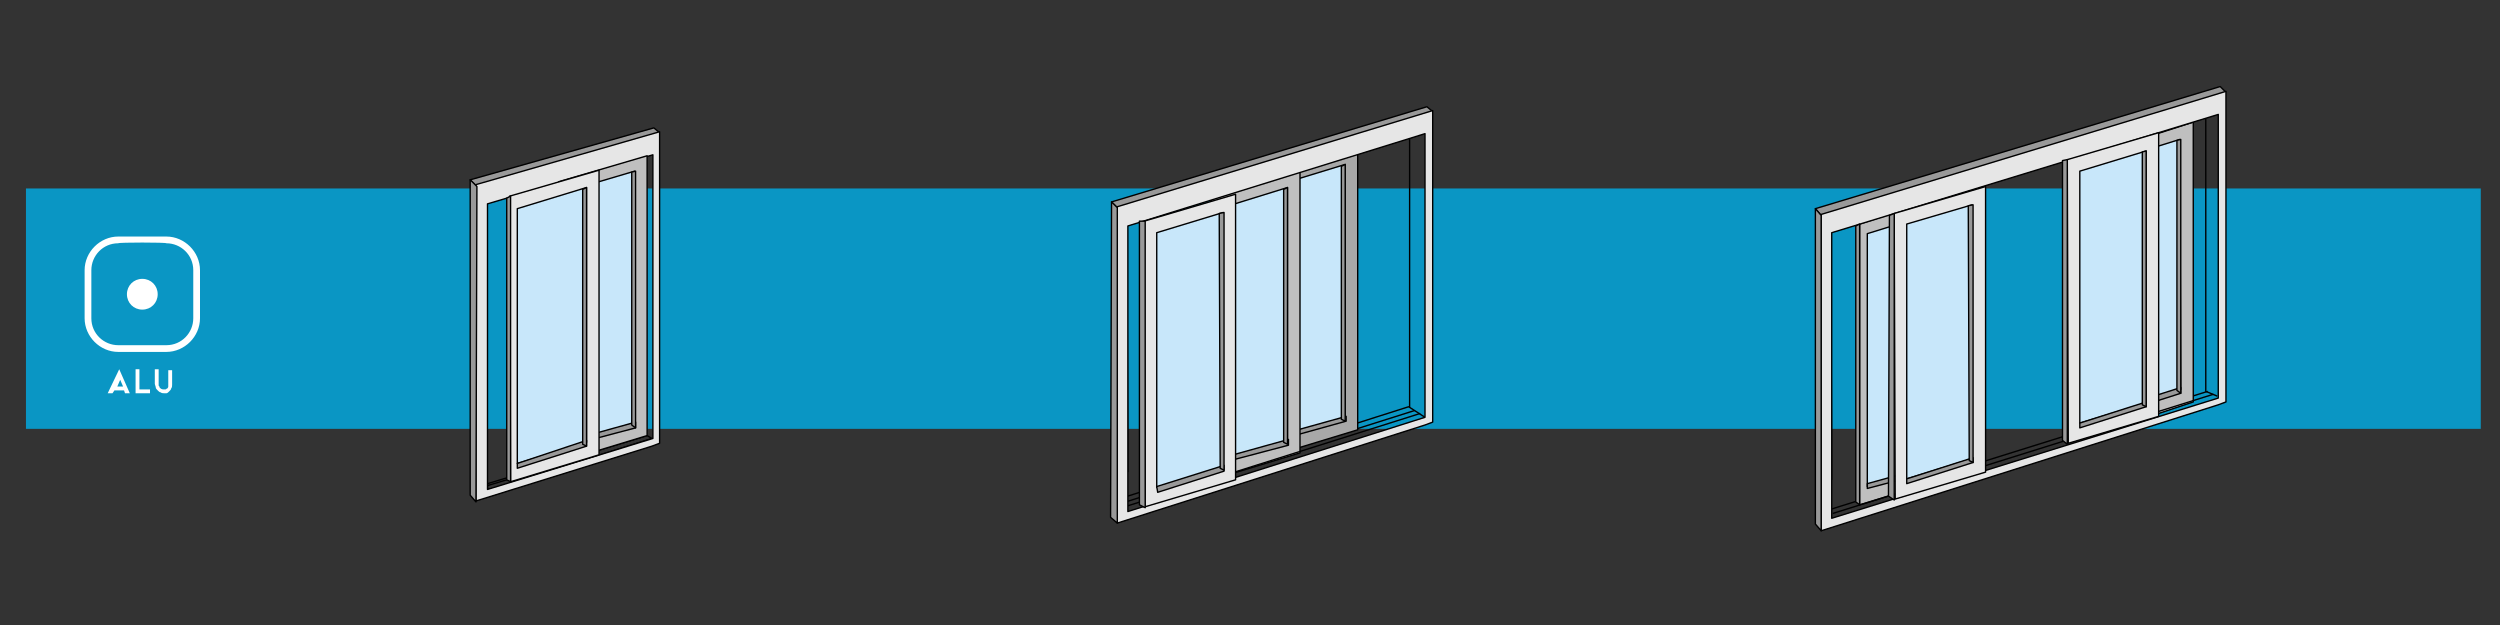 <?xml version="1.0" encoding="utf-8"?>
<!-- Generator: Adobe Illustrator 24.3.0, SVG Export Plug-In . SVG Version: 6.00 Build 0)  -->
<svg version="1.1" id="Calque_1" xmlns="http://www.w3.org/2000/svg" xmlns:xlink="http://www.w3.org/1999/xlink" x="0px" y="0px"
	 viewBox="0 0 260 65" style="enable-background:new 0 0 260 65;" xml:space="preserve">
<rect x="0" y="0" width="260" height="65" fill="#333333" stroke="none"/>
<style type="text/css">
	.st0{fill:#0A96C4;}
	.st1{fill:#FFFFFF;}
	.st2{fill:none;stroke:#000000;stroke-width:0.145;stroke-linejoin:round;}
	.st3{fill:#999999;stroke:#000000;stroke-width:0.145;stroke-linejoin:round;}
	.st4{fill:#E6E6E6;stroke:#000000;stroke-width:0.145;stroke-linejoin:round;}
	.st5{fill:#808080;stroke:#000000;stroke-width:0.145;stroke-linejoin:round;}
	.st6{fill:#BFBFBF;stroke:#000000;stroke-width:0.145;stroke-linejoin:round;}
	.st7{fill:#C8E7FA;stroke:#000000;stroke-width:0.145;stroke-linejoin:round;}
	.st8{fill:#A8A8A8;stroke:#000000;stroke-width:0.145;stroke-linejoin:round;}
</style>
<rect x="2.7" y="19.6" class="st0" width="255.3" height="25"/>
<g>
	<path class="st1" d="M14.8,32.2L14.8,32.2c-0.9,0-1.6-0.7-1.6-1.6l0,0c0-0.9,0.7-1.6,1.6-1.6l0,0c0.9,0,1.6,0.7,1.6,1.6l0,0
		C16.4,31.5,15.7,32.2,14.8,32.2z"/>
	<path class="st1" d="M17.3,36.6h-5c-1.9,0-3.5-1.6-3.5-3.5v-5c0-1.9,1.6-3.5,3.5-3.5h5c1.9,0,3.5,1.6,3.5,3.5v5
		C20.8,35,19.2,36.6,17.3,36.6z M12.3,25.3c-1.6,0-2.8,1.3-2.8,2.8v5c0,1.6,1.3,2.8,2.8,2.8h5c1.6,0,2.8-1.3,2.8-2.8v-5
		c0-1.6-1.3-2.8-2.8-2.8C17.3,25.2,12.3,25.2,12.3,25.3z"/>
</g>
<g>
	<g>
		<path class="st1" d="M11.9,40.6l-0.2,0.3h-0.5l1.2-2.5l1.1,2.5H13l-0.1-0.3H11.9z M12.5,39.5l-0.3,0.7h0.6L12.5,39.5z"/>
		<path class="st1" d="M14.1,40.9v-2.5h0.4v2.1h1.1v0.4H14.1L14.1,40.9z"/>
		<path class="st1" d="M17.1,40.9c-0.1,0-0.3,0-0.4-0.1c-0.1,0-0.2-0.1-0.3-0.2c-0.1-0.1-0.2-0.2-0.2-0.3s-0.1-0.3-0.1-0.4v-1.5h0.4
			v1.5c0,0.1,0,0.2,0,0.2s0.1,0.1,0.1,0.2c0.1,0.1,0.2,0.2,0.4,0.2c0.1,0,0.1,0,0.2,0s0.1-0.1,0.2-0.1c0,0,0.1-0.1,0.1-0.2
			s0-0.1,0-0.2v-1.5h0.4V40c0,0.1,0,0.3-0.1,0.4c0,0.1-0.1,0.2-0.2,0.3s-0.2,0.2-0.3,0.2C17.4,40.9,17.2,40.9,17.1,40.9z"/>
	</g>
</g>
<g>
	<g>
		<polygon class="st2" points="67.3,45.3 50.7,50.3 50.7,50.9 51.7,50.7 67.8,45.6 		"/>
		<polyline class="st3" points="68.6,13.8 49.6,19.4 48.9,18.7 68,13.3 68.6,13.8 		"/>
		<line class="st2" x1="50.6" y1="21.6" x2="50.6" y2="46.9"/>
		<path class="st4" d="M50.7,50.9l0-29.7l17.2-5.1v29.5L50.7,50.9L50.7,50.9z M67.8,46.4l0.8-0.3l0,0V13.7l0,0l-19.1,5.5v0v32.9
			L67.8,46.4L67.8,46.4z"/>
		<polygon class="st3" points="49.5,52.2 49.6,19.4 48.9,18.7 48.9,51.5 		"/>
	</g>
	<g>
		<line class="st2" x1="58" y1="19" x2="58.1" y2="44"/>
		<line class="st5" x1="59.3" y1="21.3" x2="59.3" y2="42.6"/>
		<g>
			<path class="st6" d="M58.1,18.9l0,29.2l9.2-2.8l0-29.1L58.1,18.9z"/>
		</g>
		<polygon class="st7" points="66,44.1 66,17.8 58.9,19.9 58.9,46.2 		"/>
		<polygon class="st3" points="66.1,44.5 66.1,43.9 58.9,45.9 58.9,46.4 		"/>
		<polygon class="st3" points="66.1,44.5 66.1,17.8 65.7,17.9 65.7,44.2 		"/>
	</g>
	<g>
		<line class="st5" x1="54.2" y1="23.1" x2="54.2" y2="44.5"/>
		<g>
			<path class="st4" d="M53,20.4l0.1,29.7l9.2-2.8l0-29.6L53,20.4z"/>
		</g>
		<polygon class="st7" points="61,46 61,19.5 53.8,21.7 53.8,48.2 		"/>
		<polygon class="st3" points="61,46.4 61,45.8 53.8,48.2 53.8,48.7 		"/>
		<polygon class="st3" points="61,46.4 61,19.5 60.6,19.7 60.6,46.2 		"/>
	</g>
	<polygon class="st3" points="53.1,50.1 53.1,20.4 52.7,20.6 52.7,49.9 	"/>
	<line class="st2" x1="52.7" y1="49.9" x2="50.7" y2="50.5"/>
</g>
<g>
	<line class="st2" x1="147.1" y1="42.7" x2="115.8" y2="52.6"/>
	<polyline class="st2" points="115.7,52.1 146.5,42.3 148.2,43.4 	"/>
	<g>
		<line class="st2" x1="131.9" y1="18.3" x2="131.9" y2="43.4"/>
		<line class="st5" x1="133.2" y1="20.6" x2="133.2" y2="42"/>
		<g>
			<path class="st8" d="M132,18.3l0,29.2l9.2-2.8l0-29.1L132,18.3z"/>
		</g>
		<polygon class="st7" points="139.9,43.5 139.9,17.1 132.7,19.3 132.7,45.6 		"/>
		<polygon class="st3" points="140,43.8 140,43.3 132.8,45.3 132.8,45.8 		"/>
		<polygon class="st3" points="139.9,43.8 139.9,17.1 139.5,17.3 139.5,43.6 		"/>
	</g>
	<g>
		<line class="st2" x1="125.9" y1="20.8" x2="125.9" y2="45.8"/>
		<line class="st5" x1="127.2" y1="23.1" x2="127.2" y2="44.4"/>
		<g>
			<path class="st6" d="M126,20.7l0,29.2l9.2-2.8l0-29.4L126,20.7z"/>
		</g>
		<polygon class="st7" points="133.9,45.9 133.9,19.5 126.8,21.7 126.8,48 		"/>
		<polygon class="st3" points="134,46.3 134,45.7 126.8,47.7 126.8,48.2 		"/>
		<polygon class="st3" points="133.9,46.2 133.9,19.5 133.5,19.7 133.5,46 		"/>
	</g>
	<line class="st2" x1="117.3" y1="52.6" x2="147.7" y2="43"/>
	<line class="st2" x1="146.6" y1="42.4" x2="146.6" y2="13.4"/>
	<polyline class="st3" points="149,11.6 116.2,21.6 115.6,21 148.4,11.1 149,11.6 	"/>
	<line class="st2" x1="117.2" y1="23.9" x2="117.3" y2="49.1"/>
	<path class="st4" d="M117.3,53.2l0-29.7l30.9-9.6v29.5L117.3,53.2L117.3,53.2z M148.2,44.2l0.8-0.3l0,0V11.5l0,0l-32.8,10v0v32.9
		L148.2,44.2L148.2,44.2z"/>
	<polygon class="st3" points="116.2,54.4 116.2,21.6 115.6,21 115.5,53.8 	"/>
	<g>
		<g>
			<line class="st5" x1="120.5" y1="25.7" x2="120.5" y2="47.1"/>
			<g>
				<path class="st4" d="M119,23l0.1,29.7l9.4-2.8l0-29.7L119,23z"/>
			</g>
			<polygon class="st7" points="127.2,48.6 127.2,22.1 120.3,24.2 120.3,50.7 			"/>
			<polygon class="st3" points="127.3,49 127.3,48.4 120.3,50.6 120.4,51.2 			"/>
			<polygon class="st3" points="127.3,48.9 127.3,22.1 126.8,22.2 126.9,48.7 			"/>
		</g>
		<polygon class="st3" points="119.1,52.8 119.1,23 118.5,23 118.5,52.5 		"/>
	</g>
</g>
<g>
	<line class="st2" x1="229.6" y1="40.7" x2="189" y2="53.4"/>
	<g>
		<line class="st5" x1="194.6" y1="25.6" x2="194.6" y2="47"/>
		<g>
			<path class="st6" d="M193.4,23.3l0,29.2l9.2-2.8l0-29.4L193.4,23.3z"/>
		</g>
		<polygon class="st7" points="201.3,48.5 201.3,22.1 194.2,24.3 194.2,50.6 		"/>
		<polygon class="st3" points="201.4,48.9 201.4,48.3 194.2,50.3 194.2,50.8 		"/>
		<polygon class="st3" points="201.4,48.8 201.4,22.1 201,22.3 200.9,48.6 		"/>
	</g>
	<g>
		<polygon class="st3" points="218.1,15.7 218.2,44.4 218.8,44.9 218.8,15.7 		"/>
		<line class="st5" x1="220" y1="18" x2="220" y2="39.3"/>
		<g>
			<path class="st6" d="M218.8,15.7l0,29.2l9.3-3.1l0-29.1L218.8,15.7z"/>
		</g>
		<polygon class="st7" points="226.8,40.5 226.7,14.5 219.6,16.7 219.6,43 		"/>
		<polygon class="st3" points="226.8,40.9 226.8,40.3 219.6,42.6 219.6,43.2 		"/>
		<polygon class="st3" points="226.8,40.9 226.8,14.5 226.4,14.6 226.4,40.6 		"/>
	</g>
	<line class="st2" x1="190.6" y1="53.4" x2="230.2" y2="41"/>
	<polyline class="st2" points="229.4,11.8 229.4,40.7 230.6,41.2 	"/>
	<polyline class="st3" points="231.5,9.6 189.4,22.4 188.8,21.7 230.9,9 231.5,9.6 	"/>
	<line class="st2" x1="190.4" y1="24.6" x2="190.5" y2="49.9"/>
	<path class="st4" d="M190.5,53.9l0-29.7l40.2-12.3v29.5L190.5,53.9L190.5,53.9z M230.7,42.1l0.8-0.3l0,0V9.5l0,0l-42.1,12.8v0v32.9
		L230.7,42.1L230.7,42.1z"/>
	<polygon class="st3" points="189.4,55.2 189.4,22.4 188.8,21.7 188.8,54.5 	"/>
	<g>
		<g>
			<line class="st5" x1="198.4" y1="24.8" x2="198.4" y2="46.3"/>
			<g>
				<path class="st4" d="M197,22.2l0.1,29.7l9.4-2.8l0-29.7L197,22.2z"/>
			</g>
			<polygon class="st7" points="205.1,47.7 205.1,21.3 198.3,23.3 198.3,49.8 			"/>
			<polygon class="st3" points="205.2,48.1 205.2,47.6 198.3,49.8 198.3,50.3 			"/>
			<polygon class="st3" points="205.2,48.1 205.2,21.3 204.7,21.4 204.8,47.9 			"/>
		</g>
		<polygon class="st3" points="197,52 197,22.2 196.5,22.4 196.4,51.6 		"/>
	</g>
	<g>
		<g>
			<line class="st5" x1="216.4" y1="19.2" x2="216.4" y2="40.5"/>
			<g>
				<path class="st4" d="M215,16.6l0.1,29.5l9.4-2.8l0-29.5L215,16.6z"/>
			</g>
			<polygon class="st7" points="223.2,41.9 223.2,15.7 216.3,17.8 216.3,44 			"/>
			<polygon class="st3" points="223.2,42.3 223.2,41.8 216.3,44 216.3,44.5 			"/>
			<polygon class="st3" points="223.2,42.3 223.2,15.7 222.8,15.8 222.8,42.1 			"/>
		</g>
		<polygon class="st3" points="215,46.2 215,16.6 214.5,16.7 214.5,45.8 		"/>
	</g>
	<polygon class="st3" points="193.4,23.3 193,23.5 193,52.2 193.4,52.5 	"/>
</g>
</svg>
